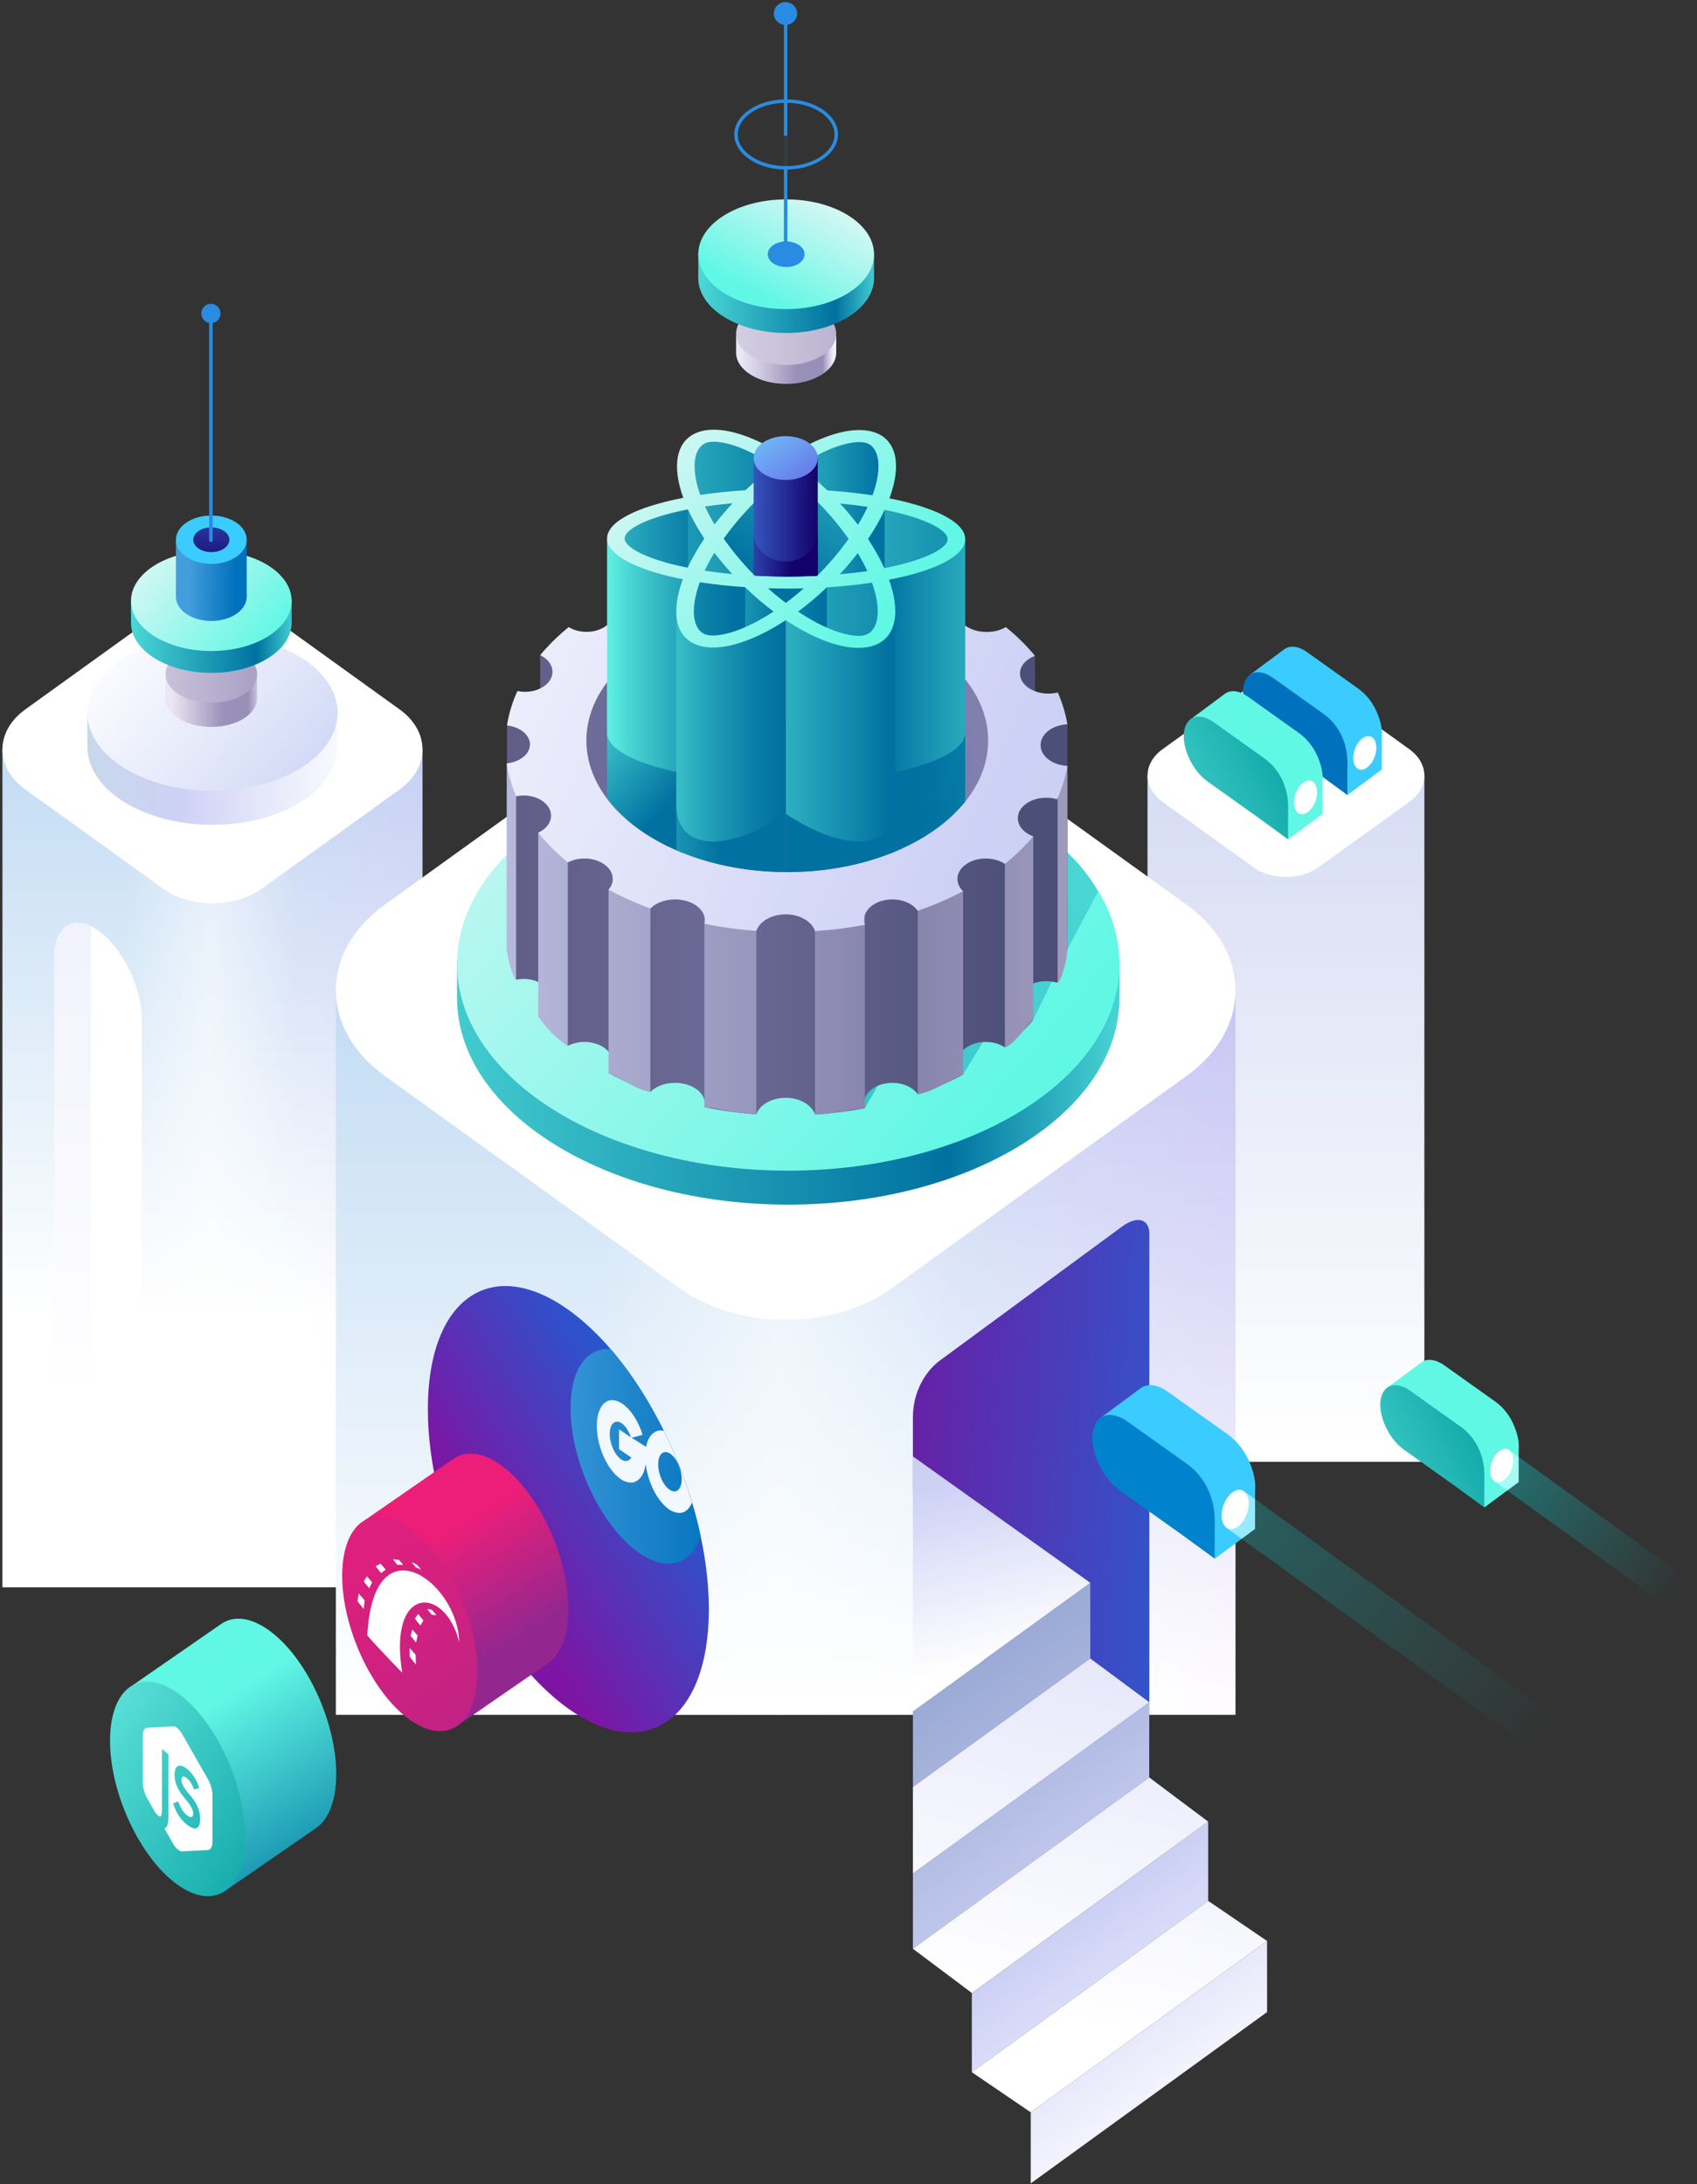 <svg width="578" height="744" viewBox="0 0 578 744" fill="none" xmlns="http://www.w3.org/2000/svg">
<rect x="0" y="0" width="578" height="744" fill="#333333" stroke="none"/>
<path d="M143.906 255.349H0.827L0.826 540.735H143.906L143.906 255.349Z" fill="url(#paint0_linear)"/>
<path d="M143.906 255.349H2.817V521.83H143.906V255.349Z" fill="url(#paint1_linear)"/>
<path d="M103.566 255.234H40.433V453.132H103.566V255.234Z" fill="url(#paint2_linear)"/>
<path d="M55.542 302.719L8.647 268.952C-1.781 261.443 -1.781 249.156 8.647 241.647L55.542 207.88C64.796 201.217 79.938 201.217 89.191 207.88L136.086 241.647C146.514 249.156 146.514 261.443 136.086 268.952L89.191 302.719C79.938 309.382 64.796 309.382 55.542 302.719Z" fill="white"/>
<path d="M113.61 242.298C108.848 230.851 92.189 227.767 72.367 227.767C52.545 227.767 35.885 230.851 31.124 242.298H29.757V254.373C29.757 269.068 48.834 280.98 72.367 280.98C95.899 280.98 114.976 269.068 114.976 254.373V242.298H113.61Z" fill="url(#paint3_linear)"/>
<path d="M72.367 269.389C95.899 269.389 114.976 257.477 114.976 242.782C114.976 228.088 95.899 216.176 72.367 216.176C48.834 216.176 29.757 228.088 29.757 242.782C29.757 257.477 48.834 269.389 72.367 269.389Z" fill="url(#paint4_linear)"/>
<path d="M87.063 230.378C85.321 226.19 79.227 224.952 71.975 224.952C64.724 224.952 58.63 226.19 56.888 230.378H56.388V231.272V237.007V237.902C56.388 243.277 63.367 247.635 71.975 247.635C80.584 247.635 87.563 243.277 87.563 237.902V237.007V231.272V230.378H87.063Z" fill="url(#paint5_linear)"/>
<path d="M71.975 239.408C80.584 239.408 87.563 235.05 87.563 229.675C87.563 224.299 80.584 219.941 71.975 219.941C63.367 219.941 56.388 224.299 56.388 229.675C56.388 235.05 63.367 239.408 71.975 239.408Z" fill="url(#paint6_linear)"/>
<path d="M98.456 204.389C95.399 197.039 84.702 195.059 71.975 195.059C59.249 195.059 48.552 197.039 45.495 204.389H44.618V212.142C44.618 221.576 56.866 229.224 71.975 229.224C87.085 229.224 99.333 221.576 99.333 212.142V204.389H98.456Z" fill="url(#paint7_linear)"/>
<path d="M71.975 221.783C87.085 221.783 99.333 214.135 99.333 204.7C99.333 195.265 87.085 187.617 71.975 187.617C56.866 187.617 44.618 195.265 44.618 204.7C44.618 214.135 56.866 221.783 71.975 221.783Z" fill="url(#paint8_linear)"/>
<path d="M84.026 183.866H59.928V203.185C59.928 203.185 59.929 203.185 59.929 203.185C59.896 204.615 60.405 206.069 61.52 207.4C64.827 211.349 72.189 212.717 77.963 210.455C81.773 208.963 83.939 206.263 84.022 203.465C84.024 203.464 84.025 203.462 84.026 203.461V183.866Z" fill="url(#paint9_linear)"/>
<path d="M71.975 192.105C78.63 192.105 84.024 188.416 84.024 183.866C84.024 179.316 78.63 175.627 71.975 175.627C65.321 175.627 59.927 179.316 59.927 183.866C59.927 188.416 65.321 192.105 71.975 192.105Z" fill="#3BCCFF"/>
<path d="M77.314 181.788C79.002 183.807 77.981 186.378 75.032 187.53C72.084 188.683 68.325 187.98 66.637 185.961C64.948 183.942 65.97 181.371 68.918 180.218C71.867 179.066 75.626 179.769 77.314 181.788Z" fill="url(#paint10_linear)"/>
<path d="M18.514 490.315V326.164C18.514 315.289 25.183 311.175 33.409 316.974C41.636 322.774 48.304 336.291 48.304 347.166V490.315H18.514Z" fill="white"/>
<path d="M30.992 490.315H18.514V326.164C18.514 316.319 23.98 312.015 31.118 315.59C31.035 316.372 30.992 317.197 30.992 318.066V490.315Z" fill="url(#paint11_linear)"/>
<path d="M485.139 264.197H390.847V497.979H485.139V264.197Z" fill="url(#paint12_linear)"/>
<path d="M426.905 295.445L396.001 273.192C389.128 268.244 389.128 260.146 396.001 255.198L426.905 232.945C433.004 228.554 442.982 228.554 449.081 232.945L479.985 255.198C486.858 260.146 486.858 268.244 479.985 273.192L449.081 295.445C442.982 299.837 433.004 299.837 426.905 295.445Z" fill="white"/>
<path d="M425.383 230.116L437.276 221.292C437.331 221.248 437.388 221.206 437.445 221.166C437.461 221.154 437.478 221.143 437.494 221.131C437.535 221.102 437.577 221.074 437.619 221.047C437.638 221.035 437.657 221.022 437.677 221.01C437.719 220.984 437.762 220.958 437.805 220.933C437.823 220.923 437.84 220.912 437.857 220.903C437.978 220.835 438.102 220.773 438.229 220.716C438.248 220.708 438.266 220.701 438.285 220.693C438.331 220.673 438.377 220.654 438.424 220.636C438.445 220.628 438.467 220.619 438.489 220.611C438.536 220.594 438.583 220.577 438.631 220.562C438.65 220.555 438.669 220.548 438.689 220.542C438.823 220.5 438.959 220.463 439.098 220.433C439.119 220.428 439.139 220.424 439.16 220.42C439.21 220.41 439.26 220.4 439.311 220.391C439.335 220.387 439.358 220.383 439.382 220.38C439.433 220.371 439.485 220.364 439.537 220.358C439.558 220.355 439.578 220.352 439.599 220.35C439.745 220.333 439.892 220.323 440.042 220.318C440.064 220.318 440.086 220.318 440.108 220.317C440.162 220.316 440.216 220.316 440.271 220.317C440.296 220.317 440.321 220.318 440.347 220.318C440.401 220.32 440.456 220.322 440.512 220.325C440.534 220.326 440.557 220.327 440.58 220.328C440.734 220.338 440.891 220.355 441.05 220.377C441.073 220.38 441.097 220.384 441.121 220.388C441.177 220.396 441.235 220.406 441.292 220.416C441.319 220.421 441.346 220.426 441.373 220.431C441.43 220.442 441.488 220.454 441.546 220.466C441.57 220.472 441.594 220.477 441.618 220.482C441.781 220.519 441.946 220.562 442.112 220.612C442.137 220.619 442.162 220.627 442.186 220.635C442.246 220.653 442.305 220.672 442.365 220.692C442.393 220.702 442.422 220.712 442.45 220.721C442.51 220.742 442.57 220.764 442.63 220.786C442.655 220.795 442.681 220.805 442.706 220.814C442.876 220.879 443.046 220.95 443.218 221.027C443.244 221.039 443.27 221.051 443.297 221.063C443.358 221.091 443.419 221.12 443.48 221.15C443.51 221.164 443.539 221.179 443.569 221.193C443.63 221.224 443.692 221.255 443.753 221.287C443.78 221.301 443.806 221.315 443.833 221.329C444.007 221.421 444.182 221.52 444.358 221.626C444.386 221.642 444.413 221.659 444.44 221.676C444.502 221.713 444.564 221.752 444.626 221.791C444.657 221.811 444.687 221.83 444.718 221.85C444.78 221.89 444.843 221.932 444.905 221.973C444.933 221.992 444.96 222.01 444.988 222.029C445.077 222.089 445.166 222.151 445.255 222.215L462.602 234.576C465.613 236.733 467.936 239.829 469.292 243.454C470.357 246.072 470.879 248.793 470.635 251.165C470.635 251.165 470.635 251.165 470.635 251.165C470.604 254.648 470.619 262.154 470.619 262.154L458.903 270.829L456.964 263.956L425.383 230.116Z" fill="#3BCCFF"/>
<path d="M431.458 251.075L448.804 263.437C452.673 266.207 458.903 270.829 458.903 270.829C458.903 270.829 458.888 263.324 458.918 259.841C458.978 252.978 455.876 246.825 450.886 243.252L433.539 230.891C428.548 227.317 423.997 228.936 423.425 234.486C422.853 240.037 426.467 247.502 431.458 251.075Z" fill="#0071BC"/>
<path d="M468.25 257.68C469.333 254.589 468.686 251.55 466.805 250.891C464.924 250.232 462.522 252.203 461.439 255.293C460.357 258.383 461.004 261.422 462.884 262.081C464.765 262.74 467.168 260.77 468.25 257.68Z" fill="white"/>
<path d="M405.203 245.257L417.096 236.433C417.152 236.389 417.208 236.347 417.265 236.306C417.281 236.294 417.298 236.283 417.314 236.272C417.356 236.243 417.397 236.215 417.439 236.188C417.458 236.175 417.478 236.163 417.497 236.151C417.539 236.124 417.582 236.098 417.626 236.073C417.643 236.063 417.66 236.053 417.677 236.043C417.798 235.975 417.923 235.913 418.05 235.857C418.068 235.849 418.086 235.841 418.105 235.833C418.151 235.814 418.197 235.795 418.244 235.776C418.266 235.768 418.287 235.76 418.309 235.752C418.356 235.735 418.403 235.718 418.451 235.702C418.47 235.696 418.49 235.689 418.509 235.683C418.643 235.64 418.779 235.604 418.919 235.573C418.939 235.569 418.959 235.565 418.98 235.561C419.03 235.55 419.08 235.541 419.131 235.532C419.155 235.528 419.179 235.524 419.202 235.52C419.253 235.512 419.305 235.505 419.357 235.498C419.378 235.496 419.399 235.493 419.42 235.49C419.565 235.474 419.712 235.463 419.862 235.459C419.884 235.458 419.906 235.458 419.928 235.458C419.982 235.457 420.036 235.457 420.091 235.457C420.116 235.458 420.141 235.458 420.167 235.459C420.222 235.46 420.277 235.462 420.332 235.465C420.354 235.467 420.377 235.468 420.4 235.469C420.555 235.479 420.711 235.495 420.87 235.518C420.894 235.521 420.917 235.525 420.941 235.528C420.998 235.537 421.055 235.546 421.112 235.557C421.139 235.561 421.166 235.566 421.193 235.572C421.251 235.583 421.309 235.594 421.367 235.607C421.391 235.612 421.415 235.617 421.439 235.623C421.602 235.66 421.766 235.703 421.933 235.753C421.957 235.76 421.982 235.768 422.007 235.776C422.066 235.794 422.126 235.813 422.185 235.833C422.214 235.843 422.242 235.852 422.27 235.862C422.33 235.883 422.39 235.904 422.45 235.927C422.476 235.936 422.501 235.945 422.527 235.955C422.696 236.019 422.867 236.09 423.039 236.168C423.065 236.18 423.091 236.192 423.117 236.204C423.178 236.232 423.239 236.261 423.3 236.29C423.33 236.305 423.359 236.319 423.389 236.334C423.45 236.364 423.512 236.396 423.574 236.428C423.6 236.442 423.626 236.455 423.653 236.469C423.827 236.562 424.003 236.661 424.179 236.766C424.206 236.783 424.233 236.8 424.26 236.816C424.322 236.854 424.384 236.893 424.447 236.932C424.477 236.951 424.508 236.971 424.538 236.991C424.601 237.031 424.663 237.072 424.726 237.114C424.753 237.133 424.781 237.151 424.808 237.169C424.897 237.23 424.986 237.292 425.075 237.356L442.422 249.717C445.434 251.873 447.756 254.97 449.112 258.594C450.177 261.212 450.699 263.934 450.455 266.306C450.455 266.306 450.455 266.306 450.455 266.306C450.425 269.789 450.439 277.294 450.439 277.294L438.723 285.97L436.784 279.096L405.203 245.257Z" fill="#61F7E5"/>
<path d="M411.278 266.215L428.625 278.576C432.494 281.346 438.723 285.969 438.723 285.969C438.723 285.969 438.709 278.463 438.739 274.981C438.798 268.118 435.696 261.965 430.706 258.392L413.359 246.03C408.369 242.457 403.818 244.075 403.245 249.626C402.673 255.177 406.288 262.642 411.278 266.215Z" fill="url(#paint13_linear)"/>
<path d="M448.071 272.82C449.154 269.73 448.508 266.691 446.627 266.032C444.746 265.373 442.343 267.343 441.26 270.433C440.177 273.523 440.824 276.563 442.705 277.222C444.586 277.88 446.988 275.91 448.071 272.82Z" fill="white"/>
<path d="M420.812 337.36H114.391V584.172H420.812V337.36Z" fill="url(#paint14_linear)"/>
<path d="M420.812 337.36H118.654V584.172H420.812V337.36Z" fill="url(#paint15_linear)"/>
<path d="M334.418 337.218H199.212V584.172H334.418V337.218Z" fill="url(#paint16_linear)"/>
<path d="M231.569 438.913L131.139 366.597C108.805 350.516 108.805 324.201 131.139 308.12L231.569 235.804C251.387 221.534 283.815 221.534 303.633 235.804L404.064 308.12C426.397 324.201 426.397 350.516 404.064 366.597L303.633 438.913C283.815 453.183 251.387 453.183 231.569 438.913Z" fill="white"/>
<path d="M377.667 327.071C365.061 296.764 320.954 288.599 268.474 288.599C215.994 288.599 171.886 296.764 159.28 327.071H155.662V339.93C155.662 378.834 206.17 410.373 268.474 410.373C330.778 410.373 381.285 378.834 381.285 339.93V327.071H377.667Z" fill="url(#paint17_linear)"/>
<path d="M268.474 398.798C330.778 398.798 381.285 367.259 381.285 328.355C381.285 289.45 330.778 257.912 268.474 257.912C206.17 257.912 155.662 289.45 155.662 328.355C155.662 367.259 206.17 398.798 268.474 398.798Z" fill="url(#paint18_linear)"/>
<path d="M317.955 324.769C317.955 324.93 317.954 333.199 317.951 333.358C317.575 352.123 295.177 359.147 267.602 359.147C239.793 359.147 217.25 343.756 217.25 324.769C217.25 305.783 239.793 290.392 267.602 290.392C295.412 290.392 317.955 305.783 317.955 324.769Z" fill="url(#paint19_linear)"/>
<path d="M267.602 372.625C295.411 372.625 317.954 357.233 317.954 338.247C317.954 319.261 295.411 303.869 267.602 303.869C239.792 303.869 217.249 319.261 217.249 338.247C217.249 357.233 239.792 372.625 267.602 372.625Z" fill="#003294"/>
<path d="M373.953 303.784C364.023 285.215 341.428 273.392 312.57 266.059L211.939 321.369C210.022 322.112 208.146 322.891 206.312 323.706L294.581 377.544L304.912 359.277L328.023 366.084L338.576 348.737L351.929 347.415L363.553 323.396L373.953 303.784Z" fill="url(#paint20_linear)"/>
<path d="M326.257 204.293H322.818V230.534H326.257V204.293Z" fill="url(#paint21_linear)"/>
<path d="M218.453 204.697H209.275V238.012H218.453V204.697Z" fill="url(#paint22_linear)"/>
<path d="M172.744 323.396C173.336 326.943 174.357 330.405 175.791 333.752C176.607 333.58 177.465 333.483 178.356 333.483C183.509 333.483 187.686 336.557 187.686 340.35C187.686 342.796 185.943 344.938 183.326 346.154C186.206 349.748 189.589 353.137 193.414 356.279C195.003 355.448 196.95 354.951 199.062 354.951C204.389 354.951 208.707 358.071 208.707 361.919C208.707 363.253 208.179 364.495 207.278 365.555C211.713 367.97 216.483 370.124 221.53 371.987C223.355 370.116 226.434 368.886 229.926 368.886C235.528 368.886 240.069 372.049 240.069 375.952C240.069 376.374 240.006 376.786 239.904 377.188C245.597 378.348 251.517 379.165 257.607 379.606C258.725 376.373 262.761 373.974 267.585 373.974C272.446 373.974 276.511 376.41 277.591 379.683C283.423 379.305 289.103 378.583 294.582 377.544C294.394 377.002 294.283 376.437 294.283 375.853C294.283 372.005 298.602 368.886 303.928 368.886C307.722 368.886 310.995 370.472 312.57 372.773C318.054 370.87 323.226 368.627 328.023 366.085C326.818 364.922 326.096 363.483 326.096 361.919C326.096 358.071 330.414 354.951 335.741 354.951C338.257 354.951 340.54 355.653 342.257 356.793C345.885 353.874 349.122 350.736 351.93 347.415C348.813 346.261 346.677 343.922 346.677 341.218C346.677 337.37 350.995 334.251 356.322 334.251C357.64 334.251 358.894 334.443 360.038 334.788C361.712 331.12 362.9 327.312 363.553 323.396V246.746H352.51V223.414H342.799V246.746H270.386V247.131H202.11V223.177H183.985V247.131H172.675V323.396H172.744Z" fill="url(#paint23_linear)"/>
<path d="M172.606 323.396C172.674 325.855 174.722 333.383 175.79 333.752V260.062H172.606V323.396Z" fill="url(#paint24_linear)"/>
<path d="M183.325 346.155C185.296 349.599 190.019 354.295 193.39 356.28V283.661H183.325V346.155Z" fill="url(#paint25_linear)"/>
<path d="M207.278 365.556C212.32 367.682 216.693 371.25 221.53 371.988V303.062H207.278V365.556Z" fill="url(#paint26_linear)"/>
<path d="M239.904 377.189C245.714 377.71 251.619 379.413 257.606 379.608V314.695H239.904V377.189Z" fill="url(#paint27_linear)"/>
<path d="M277.59 379.685C283.331 379.512 289 378.018 294.581 377.546V303.062H277.59V379.685Z" fill="url(#paint28_linear)"/>
<path d="M312.57 372.773C317.82 372.007 324.218 367.455 328.023 366.085V303.592H312.57V372.773Z" fill="url(#paint29_linear)"/>
<path d="M342.257 356.793C345.537 355.937 349.931 348.767 351.929 347.415V284.922H342.257V356.793Z" fill="url(#paint30_linear)"/>
<path d="M360.232 261.058V334.789C361.347 334.404 363.552 326.986 363.552 323.397V261.058H360.232Z" fill="url(#paint31_linear)"/>
<path d="M240.498 194.457C240.498 198.378 236.145 201.557 230.775 201.557C227.107 201.557 223.916 200.073 222.26 197.883C216.987 199.79 212.015 202.017 207.4 204.521C208.47 205.63 209.105 206.98 209.105 208.44C209.105 212.203 204.927 215.253 199.774 215.253C197.459 215.253 195.345 214.634 193.714 213.614C190.055 216.59 186.794 219.789 183.984 223.177C186.507 224.396 188.174 226.485 188.174 228.86C188.174 232.623 183.996 235.674 178.843 235.674C177.937 235.674 177.063 235.574 176.235 235.398C174.517 239.174 173.31 243.096 172.674 247.131C177.112 247.636 180.505 250.333 180.505 253.593C180.505 256.87 177.078 259.577 172.606 260.062C173.17 263.904 174.244 267.647 175.79 271.258C176.606 271.087 177.465 270.989 178.356 270.989C183.509 270.989 187.686 274.064 187.686 277.856C187.686 280.302 185.942 282.444 183.325 283.661C186.205 287.255 189.588 290.643 193.413 293.786C195.002 292.954 196.95 292.458 199.062 292.458C204.389 292.458 208.707 295.577 208.707 299.425C208.707 300.759 208.178 302.002 207.278 303.061C211.713 305.476 216.483 307.63 221.53 309.494C223.355 307.622 226.433 306.392 229.926 306.392C235.527 306.392 240.068 309.556 240.068 313.458C240.068 313.881 240.005 314.292 239.904 314.694C245.597 315.855 251.516 316.672 257.606 317.113C258.724 313.879 262.761 311.48 267.584 311.48C272.446 311.48 276.51 313.917 277.59 317.19C283.422 316.812 289.102 316.089 294.581 315.051C294.393 314.508 294.283 313.944 294.283 313.359C294.283 309.511 298.601 306.392 303.928 306.392C307.722 306.392 310.995 307.978 312.57 310.279C318.054 308.377 323.226 306.134 328.023 303.591C326.818 302.429 326.095 300.989 326.095 299.425C326.095 295.577 330.414 292.458 335.74 292.458C338.256 292.458 340.539 293.159 342.257 294.299C345.884 291.381 349.122 288.242 351.929 284.922C348.813 283.767 346.676 281.428 346.676 278.724C346.676 274.877 350.995 271.757 356.322 271.757C357.639 271.757 358.894 271.949 360.038 272.295C361.712 268.626 362.899 264.818 363.552 260.902C358.46 260.677 354.423 257.599 354.423 253.824C354.423 250.049 358.46 246.971 363.552 246.746C362.932 243.026 361.83 239.404 360.286 235.906C359.294 236.146 358.233 236.283 357.125 236.283C351.756 236.283 347.403 233.219 347.403 229.439C347.403 226.835 349.469 224.571 352.509 223.414C349.658 219.942 346.33 216.667 342.59 213.624C340.834 214.659 338.561 215.287 336.072 215.287C330.519 215.287 326.018 212.176 326.018 208.338C326.018 206.743 326.804 205.277 328.112 204.104C323.758 201.791 319.097 199.723 314.17 197.935C312.703 200.497 309.239 202.298 305.198 202.298C299.828 202.298 295.475 199.119 295.475 195.198C295.475 194.385 295.671 193.608 296.016 192.88C287.195 191.108 277.84 190.151 268.147 190.151C258.444 190.151 249.079 191.11 240.251 192.885C240.407 193.392 240.498 193.916 240.498 194.457Z" fill="url(#paint32_linear)"/>
<path d="M268.145 297.09C305.929 297.09 336.56 277.017 336.56 252.255C336.56 227.494 305.929 207.421 268.145 207.421C230.36 207.421 199.73 227.494 199.73 252.255C199.73 277.017 230.36 297.09 268.145 297.09Z" fill="url(#paint33_linear)"/>
<path d="M236.323 170.68L212.76 177.956L209.506 182.485L214.158 189.218L235.58 196.828L242.435 182.73L236.323 170.68Z" fill="url(#paint34_linear)"/>
<path d="M299.204 170.68L292.133 184.566L300.335 196.828L323.348 188.416L324.572 178.788L299.204 170.68Z" fill="url(#paint35_linear)"/>
<path d="M301.309 173.694H294.092V193.554H301.309V173.694Z" fill="url(#paint36_linear)"/>
<path d="M244.026 173.533H234.32V193.555H244.026V173.533Z" fill="url(#paint37_linear)"/>
<path d="M265.325 198.343H252.595V220.065H265.325V198.343Z" fill="url(#paint38_linear)"/>
<path d="M282.708 198.484H270.222V221.696H282.708V198.484Z" fill="url(#paint39_linear)"/>
<path d="M244.026 181.75L259.205 164.979H275.937L292.133 184.565L267.621 209.168L244.026 181.75Z" fill="url(#paint40_linear)"/>
<path d="M264.591 156.29L247.453 148.578L235.579 150.469L233.743 159.536L242.434 182.731L235.579 196.829H253.819L244.026 181.751L264.591 156.29Z" fill="url(#paint41_linear)"/>
<path d="M328.754 231.446C326.532 228.673 323.883 226.069 320.859 223.677L302.809 231.932V290.914C313.794 286.675 322.811 280.483 328.754 273.066V231.446Z" fill="url(#paint42_linear)"/>
<path d="M267.621 245.544V297.085C267.795 297.086 267.969 297.089 268.145 297.089C281.678 297.089 294.293 294.513 304.912 290.07V245.544L292.384 257.086L267.621 245.544Z" fill="url(#paint43_linear)"/>
<path d="M206.774 232.426V272.086C212.562 279.763 221.601 286.2 232.718 290.618V231.932L215.154 223.898C211.894 226.511 209.077 229.37 206.774 232.426Z" fill="url(#paint44_linear)"/>
<path d="M230.359 245.544V289.633C241.051 294.284 253.851 297.017 267.621 297.085V245.544L242.877 257.086L230.359 245.544Z" fill="url(#paint45_linear)"/>
<path d="M269.487 157.392L286.011 148.578L299.204 150.047L301.926 164.981L292.133 184.567L298.95 196.407L280.382 196.829L291.644 183.463L269.487 157.392Z" fill="url(#paint46_linear)"/>
<path d="M304.007 196.406H281.606V226.553H304.007V196.406Z" fill="url(#paint47_linear)"/>
<path d="M253.819 196.829H235.58V221.698H253.819V196.829Z" fill="url(#paint48_linear)"/>
<path d="M206.774 249.642V183.69L232.718 195.557V261.595L230.615 260.627V263.017C216.142 259.951 206.802 255.111 206.774 249.642C206.774 249.642 206.774 249.642 206.774 249.642Z" fill="url(#paint49_linear)"/>
<path d="M328.754 249.642V183.69L302.809 195.557V261.595L304.912 260.627V263.017C319.385 259.951 328.725 255.111 328.754 249.642C328.754 249.642 328.754 249.642 328.754 249.642Z" fill="url(#paint50_linear)"/>
<path d="M304.912 209.169L292.384 220.711L267.621 209.169V277.224C276.588 283.187 285.458 286.663 292.384 286.663C294.474 286.663 296.387 286.346 298.072 285.687C302.435 283.978 304.663 280.203 304.91 275.122L304.912 275.121V209.169Z" fill="url(#paint51_linear)"/>
<path d="M230.359 209.169L242.877 220.711L267.621 209.169V277.224C258.661 283.187 249.798 286.663 242.877 286.663C240.789 286.663 238.877 286.346 237.194 285.687C232.835 283.978 230.609 280.203 230.361 275.122L230.359 275.121V209.169Z" fill="url(#paint52_linear)"/>
<path d="M328.753 183.69C328.783 177.96 318.586 172.871 302.952 169.763C306.945 158.97 305.686 150.38 298.445 147.498C296.739 146.819 294.796 146.494 292.667 146.494C285.755 146.495 276.892 149.923 267.907 155.814C258.94 149.851 250.069 146.375 243.143 146.375C241.053 146.375 239.14 146.691 237.455 147.351C230.184 150.199 228.836 158.783 232.718 169.595C217.053 172.627 206.804 177.667 206.774 183.396C206.745 189.126 216.941 194.216 232.575 197.323C228.582 208.116 229.841 216.706 237.083 219.588C238.788 220.267 240.731 220.592 242.861 220.592C249.772 220.592 258.636 217.163 267.621 211.273C276.588 217.235 285.458 220.711 292.385 220.711C294.474 220.711 296.388 220.395 298.072 219.735C305.344 216.888 306.691 208.304 302.809 197.491C318.474 194.459 328.724 189.419 328.753 183.69ZM292.668 150.588H292.668H292.668C293.771 150.588 294.675 150.734 295.433 151.036C298.761 152.361 300.007 157.141 298.685 163.512C298.336 165.193 297.825 166.943 297.163 168.743C292.392 168.002 287.231 167.433 281.788 167.066C278.635 164.013 275.365 161.227 272.069 158.757C272.773 158.295 273.478 157.848 274.182 157.418C284.28 151.254 290.473 150.588 292.668 150.588ZM292.164 188.416C293.402 190.491 294.484 192.54 295.4 194.543C292.402 194.987 289.261 195.355 286.011 195.643C287.093 194.483 288.156 193.293 289.194 192.073C290.233 190.853 291.222 189.633 292.164 188.416ZM284.021 190.014C282.216 192.134 280.306 194.193 278.322 196.167C275.023 196.325 271.645 196.407 268.216 196.407C268.042 196.407 267.871 196.406 267.698 196.406C264.09 196.397 260.538 196.298 257.075 196.115C255.112 194.133 253.224 192.064 251.44 189.935C249.645 187.792 247.994 185.637 246.493 183.492C248.016 181.354 249.69 179.207 251.507 177.073C253.311 174.952 255.221 172.893 257.205 170.92C260.504 170.761 263.883 170.68 267.313 170.68H267.334C267.5 170.68 267.664 170.68 267.83 170.68C271.438 170.689 274.989 170.788 278.452 170.971C280.415 172.954 282.304 175.022 284.087 177.151C285.882 179.294 287.534 181.449 289.035 183.594C287.512 185.732 285.838 187.879 284.021 190.014ZM267.651 205.393C265.597 203.842 263.567 202.17 261.585 200.401C263.589 200.461 265.62 200.495 267.676 200.499C267.857 200.5 268.035 200.5 268.216 200.5C270.088 200.5 271.94 200.475 273.769 200.429C271.769 202.19 269.721 203.851 267.651 205.393ZM246.246 191.969C247.272 193.195 248.323 194.39 249.393 195.557C246.146 195.253 243.01 194.869 240.015 194.41C240.952 192.411 242.054 190.367 243.314 188.299C244.243 189.52 245.22 190.745 246.246 191.969ZM243.364 178.67C242.125 176.595 241.044 174.546 240.127 172.543C243.126 172.099 246.266 171.732 249.516 171.443C248.434 172.604 247.371 173.794 246.333 175.013C245.295 176.233 244.305 177.453 243.364 178.67ZM267.877 161.693C269.93 163.245 271.961 164.916 273.942 166.686C271.939 166.625 269.907 166.592 267.851 166.587C267.67 166.586 267.492 166.586 267.312 166.586C265.439 166.586 263.588 166.611 261.759 166.657C263.758 164.897 265.806 163.235 267.877 161.693ZM289.282 175.117C288.256 173.892 287.205 172.696 286.134 171.53C289.381 171.834 292.517 172.218 295.513 172.677C294.576 174.675 293.473 176.719 292.213 178.788C291.284 177.566 290.308 176.342 289.282 175.117ZM237.049 163.363C235.793 156.986 237.088 152.212 240.43 150.904C241.177 150.611 242.065 150.469 243.14 150.468H243.142H243.143C245.331 150.468 251.503 151.139 261.555 157.35C262.275 157.795 262.995 158.258 263.715 158.737C260.393 161.191 257.094 163.961 253.909 166.999C248.463 167.34 243.296 167.884 238.518 168.601C237.874 166.798 237.381 165.046 237.049 163.363ZM226.85 191.643C218.145 189.198 212.747 186.044 212.76 183.411C212.766 182.286 213.754 181.069 215.697 179.793C218.162 178.175 221.992 176.618 226.774 175.292C229.122 174.64 231.647 174.053 234.32 173.533C235.768 176.728 237.627 180.069 239.883 183.476C237.592 186.872 235.698 190.203 234.218 193.392C231.612 192.871 229.147 192.288 226.85 191.643ZM242.861 216.498C241.757 216.498 240.852 216.352 240.094 216.05C236.766 214.726 235.52 209.945 236.842 203.574C237.191 201.893 237.703 200.144 238.365 198.343C243.136 199.084 248.296 199.653 253.739 200.02C256.892 203.073 260.162 205.859 263.459 208.329C262.754 208.791 262.049 209.238 261.345 209.668C251.248 215.833 245.055 216.498 242.861 216.498ZM298.478 203.723C299.735 210.1 298.439 214.874 295.098 216.183C294.35 216.475 293.463 216.618 292.385 216.618C290.197 216.618 284.025 215.947 273.973 209.736C273.253 209.291 272.533 208.828 271.813 208.349C275.135 205.895 278.434 203.125 281.618 200.087C287.064 199.746 292.231 199.203 297.01 198.485C297.653 200.288 298.147 202.04 298.478 203.723ZM319.83 187.293C317.365 188.911 313.535 190.468 308.754 191.795C306.406 192.446 303.881 193.034 301.207 193.554C299.76 190.358 297.901 187.017 295.644 183.61C297.935 180.215 299.829 176.883 301.309 173.694C303.915 174.215 306.381 174.799 308.678 175.444C317.382 177.888 322.781 181.042 322.767 183.676C322.762 184.8 321.773 186.018 319.83 187.293Z" fill="url(#paint53_linear)"/>
<path d="M257.075 196.115C260.538 196.298 264.09 196.397 267.698 196.406C267.871 196.406 268.042 196.406 268.216 196.406C271.645 196.406 275.023 196.325 278.322 196.166C278.389 196.1 278.454 196.032 278.52 195.966V156.044H256.686V195.716C256.816 195.848 256.944 195.983 257.075 196.115Z" fill="url(#paint54_linear)"/>
<path d="M267.601 163.51C273.63 163.51 278.518 160.167 278.518 156.044C278.518 151.921 273.63 148.579 267.601 148.579C261.572 148.579 256.684 151.921 256.684 156.044C256.684 160.167 261.572 163.51 267.601 163.51Z" fill="url(#paint55_linear)"/>
<path d="M278.517 181.305C278.513 184.771 276.544 188.139 273.026 189.985C267.794 192.731 261.124 191.07 258.128 186.276C257.146 184.705 256.684 182.993 256.686 181.305V195.481C256.816 195.659 256.944 195.839 257.075 196.016C260.538 196.261 264.09 196.394 267.697 196.406C267.871 196.406 268.042 196.407 268.216 196.407C271.645 196.407 275.023 196.297 278.322 196.085C278.389 195.996 278.454 195.905 278.52 195.816V181.305H278.517Z" fill="url(#paint56_linear)"/>
<path d="M284.269 114.445C282.363 109.864 275.696 108.51 267.764 108.51C259.831 108.51 253.164 109.864 251.258 114.445H250.711V115.424V119.158V120.136C250.711 126.017 258.346 130.784 267.764 130.784C277.181 130.784 284.816 126.017 284.816 120.136V119.158V115.424V114.445H284.269Z" fill="url(#paint57_linear)"/>
<path d="M267.764 124.323C277.181 124.323 284.816 119.556 284.816 113.675C284.816 107.795 277.181 103.027 267.764 103.027C258.346 103.027 250.711 107.795 250.711 113.675C250.711 119.556 258.346 124.323 267.764 124.323Z" fill="url(#paint58_linear)"/>
<path d="M296.732 86.268C293.388 78.228 281.687 76.061 267.764 76.061C253.841 76.061 242.139 78.228 238.795 86.268H237.835V94.75C237.835 105.071 251.234 113.438 267.764 113.438C284.293 113.438 297.692 105.071 297.692 94.75V86.268H296.732Z" fill="url(#paint59_linear)"/>
<path d="M267.764 105.297C284.293 105.297 297.692 96.93 297.692 86.608C297.692 76.287 284.293 67.92 267.764 67.92C251.235 67.92 237.835 76.287 237.835 86.608C237.835 96.93 251.235 105.297 267.764 105.297Z" fill="url(#paint60_linear)"/>
<path d="M382.164 613.514L330.012 644.922C324.877 648.699 322.746 648.901 322.746 643.767L339.379 535.652L310.936 507.935V482.886C310.936 474.193 315.098 467.173 320.233 463.396L382.164 417.845C387.299 414.068 391.461 415.168 391.461 420.303V591.189C391.461 602.563 387.299 609.736 382.164 613.514Z" fill="url(#paint61_linear)"/>
<path d="M391.428 579.879L310.936 638.244V663.863L391.428 605.498V579.879Z" fill="url(#paint62_linear)"/>
<path d="M411.499 620.558L331.007 678.923V705.915L411.499 647.55V620.558Z" fill="url(#paint63_linear)"/>
<path d="M351.071 719.582V743.802L431.563 685.437V661.217L351.071 719.582Z" fill="url(#paint64_linear)"/>
<path d="M371.354 539.194L310.936 582.946V608.736L371.354 564.984V539.194Z" fill="url(#paint65_linear)"/>
<path d="M310.936 496.132L310.936 582.948L371.354 539.195L310.936 496.132Z" fill="url(#paint66_linear)"/>
<path d="M411.499 620.558L391.428 605.497L310.936 663.862L331.007 678.923L411.499 620.558Z" fill="url(#paint67_linear)"/>
<path d="M411.499 647.55L331.007 705.915L351.071 719.581L431.563 661.216L411.499 647.55Z" fill="url(#paint68_linear)"/>
<path d="M371.354 564.984L310.936 608.737V638.243L391.428 579.878L371.354 564.984Z" fill="url(#paint69_linear)"/>
<path d="M472.134 472.997L483.994 464.213C484.049 464.169 484.105 464.127 484.162 464.086C484.178 464.075 484.195 464.064 484.211 464.052C484.252 464.024 484.293 463.996 484.335 463.968C484.355 463.956 484.374 463.944 484.393 463.932C484.435 463.905 484.478 463.88 484.521 463.855C484.539 463.845 484.556 463.835 484.573 463.825C484.694 463.757 484.817 463.695 484.944 463.639C484.962 463.631 484.981 463.624 484.999 463.616C485.045 463.596 485.091 463.577 485.138 463.559C485.16 463.551 485.181 463.543 485.203 463.535C485.25 463.518 485.297 463.501 485.345 463.485C485.364 463.479 485.383 463.472 485.402 463.466C485.536 463.424 485.672 463.387 485.811 463.357C485.831 463.353 485.851 463.349 485.872 463.344C485.922 463.334 485.972 463.325 486.023 463.316C486.046 463.312 486.07 463.308 486.094 463.304C486.145 463.296 486.196 463.289 486.248 463.282C486.269 463.28 486.29 463.277 486.311 463.274C486.455 463.258 486.602 463.248 486.752 463.243C486.774 463.243 486.796 463.243 486.818 463.242C486.871 463.241 486.925 463.241 486.98 463.242C487.005 463.242 487.03 463.242 487.056 463.243C487.11 463.244 487.165 463.247 487.22 463.25C487.243 463.251 487.265 463.252 487.288 463.253C487.442 463.263 487.599 463.279 487.757 463.302C487.78 463.305 487.804 463.309 487.827 463.312C487.884 463.321 487.941 463.33 487.998 463.34C488.025 463.345 488.052 463.35 488.079 463.355C488.136 463.366 488.194 463.378 488.252 463.391C488.276 463.396 488.3 463.401 488.324 463.406C488.486 463.443 488.65 463.486 488.816 463.536C488.841 463.543 488.866 463.551 488.89 463.558C488.949 463.577 489.009 463.596 489.068 463.616C489.097 463.625 489.125 463.635 489.153 463.644C489.213 463.665 489.273 463.686 489.333 463.709C489.358 463.718 489.383 463.727 489.409 463.737C489.578 463.801 489.748 463.872 489.919 463.949C489.945 463.96 489.971 463.973 489.997 463.985C490.058 464.013 490.119 464.041 490.18 464.071C490.21 464.085 490.239 464.099 490.268 464.114C490.33 464.144 490.391 464.176 490.453 464.208C490.479 464.221 490.505 464.235 490.532 464.249C490.706 464.341 490.88 464.439 491.056 464.545C491.083 464.561 491.11 464.578 491.138 464.594C491.199 464.632 491.261 464.67 491.323 464.71C491.354 464.729 491.384 464.748 491.415 464.768C491.477 464.808 491.539 464.849 491.601 464.891C491.629 464.909 491.656 464.927 491.684 464.946C491.772 465.006 491.861 465.068 491.95 465.131L509.249 477.436C512.252 479.583 514.568 482.665 515.92 486.273C516.982 488.879 517.503 491.588 517.259 493.949C517.259 493.95 517.259 493.95 517.259 493.95C517.229 497.417 517.244 504.888 517.244 504.888L505.56 513.524L503.627 506.682L472.134 472.997Z" fill="#61F7E5"/>
<path d="M478.191 493.86L495.49 506.165C499.348 508.922 505.56 513.524 505.56 513.524C505.56 513.524 505.545 506.052 505.575 502.585C505.635 495.754 502.542 489.629 497.565 486.072L480.267 473.767C475.29 470.21 470.752 471.821 470.181 477.346C469.61 482.872 473.215 490.303 478.191 493.86Z" fill="url(#paint70_linear)"/>
<path d="M571.077 549.473L510.376 505.604C508.696 504.39 508.319 502.044 509.533 500.363L514.113 494.026L577.855 540.093L571.077 549.473Z" fill="url(#paint71_linear)"/>
<path d="M514.885 500.436C515.967 497.36 515.325 494.333 513.45 493.673C511.576 493.014 509.179 494.973 508.097 498.048C507.016 501.123 507.658 504.151 509.533 504.81C511.407 505.469 513.803 503.511 514.885 500.436Z" fill="white"/>
<path opacity="0.5" d="M514.113 494.026L517.246 496.291C517.234 499.995 517.244 504.888 517.244 504.888L513.359 507.76L509.326 504.845C508.226 504.05 507.979 502.514 508.773 501.414L514.113 494.026Z" fill="white"/>
<path d="M374.424 483.34L388.37 473.011C388.435 472.96 388.501 472.911 388.567 472.863C388.587 472.849 388.606 472.836 388.625 472.823C388.674 472.789 388.722 472.756 388.772 472.724C388.794 472.71 388.817 472.695 388.839 472.681C388.889 472.65 388.939 472.62 388.99 472.591C389.01 472.579 389.03 472.567 389.051 472.555C389.193 472.476 389.338 472.403 389.487 472.337C389.509 472.328 389.531 472.319 389.552 472.31C389.606 472.287 389.661 472.264 389.715 472.243C389.741 472.233 389.766 472.224 389.791 472.214C389.847 472.194 389.902 472.175 389.958 472.156C389.981 472.149 390.003 472.141 390.026 472.134C390.183 472.084 390.343 472.041 390.506 472.005C390.53 472 390.554 471.995 390.578 471.991C390.637 471.978 390.696 471.967 390.756 471.957C390.783 471.952 390.811 471.947 390.839 471.943C390.899 471.934 390.959 471.925 391.02 471.917C391.045 471.914 391.069 471.911 391.094 471.908C391.264 471.889 391.437 471.877 391.613 471.872C391.639 471.871 391.664 471.871 391.69 471.87C391.754 471.869 391.817 471.869 391.881 471.87C391.911 471.87 391.94 471.87 391.97 471.871C392.034 471.873 392.099 471.876 392.163 471.879C392.19 471.88 392.216 471.881 392.243 471.883C392.425 471.895 392.608 471.914 392.795 471.94C392.822 471.944 392.85 471.949 392.878 471.953C392.944 471.963 393.011 471.974 393.078 471.986C393.11 471.991 393.142 471.997 393.173 472.003C393.241 472.016 393.309 472.03 393.377 472.045C393.405 472.051 393.433 472.057 393.461 472.063C393.652 472.106 393.845 472.157 394.04 472.215C394.069 472.224 394.098 472.233 394.127 472.242C394.197 472.264 394.267 472.286 394.337 472.309C394.37 472.32 394.403 472.332 394.437 472.343C394.507 472.367 394.577 472.393 394.647 472.419C394.677 472.43 394.707 472.44 394.737 472.452C394.935 472.527 395.136 472.61 395.337 472.701C395.368 472.715 395.398 472.729 395.429 472.743C395.501 472.776 395.572 472.81 395.644 472.845C395.679 472.861 395.713 472.878 395.748 472.895C395.82 472.931 395.892 472.968 395.965 473.006C395.996 473.022 396.026 473.037 396.057 473.054C396.262 473.162 396.467 473.278 396.674 473.402C396.706 473.421 396.738 473.441 396.77 473.46C396.842 473.504 396.915 473.549 396.988 473.596C397.024 473.618 397.06 473.641 397.096 473.664C397.169 473.711 397.242 473.76 397.315 473.809C397.347 473.83 397.38 473.852 397.412 473.873C397.516 473.944 397.621 474.017 397.725 474.091L418.065 488.56C421.596 491.084 424.319 494.709 425.91 498.951C427.159 502.015 427.771 505.2 427.484 507.977C427.484 507.977 427.484 507.977 427.484 507.977C427.449 512.053 427.466 520.839 427.466 520.839L413.728 530.993L411.455 522.948L374.424 483.34Z" fill="#3BCCFF"/>
<path d="M381.547 507.87L401.888 522.339C406.424 525.581 413.728 530.992 413.728 530.992C413.728 530.992 413.711 522.207 413.746 518.13C413.816 510.098 410.179 502.896 404.328 498.713L383.988 484.245C378.136 480.062 372.8 481.956 372.129 488.453C371.458 494.951 375.696 503.688 381.547 507.87Z" fill="#0083CC"/>
<path d="M522.002 595.837L418.857 521.293C417.177 520.079 416.799 517.733 418.013 516.053L423.785 508.066L529.972 584.808L522.002 595.837Z" fill="url(#paint72_linear)"/>
<path d="M424.693 515.605C425.965 511.989 425.209 508.429 423.005 507.654C420.801 506.878 417.983 509.181 416.711 512.797C415.439 516.413 416.195 519.973 418.399 520.749C420.603 521.524 423.421 519.221 424.693 515.605Z" fill="white"/>
<path opacity="0.5" d="M423.785 508.066L427.469 510.729C427.455 515.085 427.466 520.838 427.466 520.838L422.898 524.215L418.156 520.787C416.863 519.853 416.572 518.046 417.507 516.753L423.785 508.066Z" fill="white"/>
<path d="M267.763 57.771C258.027 57.771 250.105 52.404 250.105 45.806C250.105 39.208 258.027 33.841 267.763 33.841C277.5 33.841 285.422 39.208 285.422 45.806C285.422 52.404 277.5 57.771 267.763 57.771ZM267.763 35.027C258.681 35.027 251.291 39.862 251.291 45.806C251.291 51.75 258.681 56.585 267.763 56.585C276.846 56.585 284.236 51.75 284.236 45.806C284.236 39.862 276.846 35.027 267.763 35.027Z" fill="#298CE2"/>
<path d="M267.764 90.973C271.228 90.973 274.037 89.019 274.037 86.609C274.037 84.198 271.228 82.244 267.764 82.244C264.299 82.244 261.491 84.198 261.491 86.609C261.491 89.019 264.299 90.973 267.764 90.973Z" fill="#298CE2"/>
<path d="M267.536 8.49C269.731 8.49 271.511 6.75 271.511 4.604C271.511 2.458 269.731 0.719 267.536 0.719C265.341 0.719 263.562 2.458 263.562 4.604C263.562 6.75 265.341 8.49 267.536 8.49Z" fill="#298CE2"/>
<path d="M71.839 110.093C73.639 110.093 75.099 108.617 75.099 106.796C75.099 104.975 73.639 103.499 71.839 103.499C70.039 103.499 68.579 104.975 68.579 106.796C68.579 108.617 70.039 110.093 71.839 110.093Z" fill="#298CE2"/>
<path d="M267.589 88.338C267.262 88.338 266.996 88.073 266.996 87.745V57.599C266.996 57.271 267.262 57.006 267.589 57.006C267.917 57.006 268.182 57.271 268.182 57.599V87.745C268.182 88.073 267.917 88.338 267.589 88.338Z" fill="#298CE2"/>
<g opacity="0.3">
<path opacity="0.3" d="M267.589 57.771C267.261 57.771 266.996 57.505 266.996 57.178V45.806C266.996 45.478 267.261 45.213 267.589 45.213C267.916 45.213 268.182 45.478 268.182 45.806V57.178C268.182 57.505 267.916 57.771 267.589 57.771Z" fill="#29ABE2"/>
</g>
<path d="M267.589 46.4C267.262 46.4 266.996 46.134 266.996 45.806V5.91C266.996 5.583 267.262 5.317 267.589 5.317C267.917 5.317 268.182 5.583 268.182 5.91V45.806C268.182 46.134 267.917 46.4 267.589 46.4Z" fill="#298CE2"/>
<path d="M71.839 184.634C71.512 184.634 71.246 184.369 71.246 184.041V106.796C71.246 106.469 71.512 106.203 71.839 106.203C72.167 106.203 72.432 106.469 72.432 106.796V184.041C72.432 184.369 72.167 184.634 71.839 184.634Z" fill="#298CE2"/>
<path d="M241.44 548.208C241.44 585.73 220.014 600.89 193.583 582.069C167.153 563.248 145.727 517.573 145.727 480.051C145.727 442.529 167.153 427.369 193.583 446.19C220.014 465.011 241.44 510.686 241.44 548.208Z" fill="url(#paint73_linear)"/>
<path d="M114.52 604.369C114.52 586.324 104.216 564.359 91.505 555.308C85.145 550.779 79.388 550.341 75.222 553.296L45.14 574.124L76.397 644.338L107.582 622.808C107.605 622.793 107.627 622.777 107.65 622.761L107.654 622.758C111.892 619.85 114.52 613.481 114.52 604.369Z" fill="url(#paint74_linear)"/>
<path d="M83.51 625.784C83.51 643.829 73.206 651.119 60.495 642.068C47.784 633.017 37.48 611.051 37.48 593.007C37.48 574.962 47.784 567.672 60.495 576.723C73.206 585.774 83.51 607.74 83.51 625.784Z" fill="url(#paint75_linear)"/>
<path d="M193.588 548.14C193.588 530.096 183.284 508.13 170.573 499.079C164.213 494.55 158.455 494.113 154.29 497.067L124.208 517.895L155.465 588.109L186.65 566.579C186.673 566.564 186.695 566.548 186.718 566.533L186.722 566.53C190.96 563.622 193.588 557.252 193.588 548.14Z" fill="url(#paint76_linear)"/>
<path d="M162.577 569.556C162.577 587.6 152.273 594.891 139.563 585.839C126.852 576.788 116.548 554.823 116.548 536.778C116.548 518.734 126.852 511.443 139.563 520.494C152.273 529.546 162.577 551.511 162.577 569.556Z" fill="url(#paint77_linear)"/>
<path d="M238.694 523.528C233.696 499.975 222.292 476.168 207.985 459.578C199.94 458.941 194.333 466.399 194.333 479.71C194.333 497.755 204.636 519.72 217.347 528.771C227.012 535.654 235.284 533.086 238.694 523.528Z" fill="url(#paint78_linear)"/>
<path d="M235.702 511.859C233.189 503.471 229.93 495.211 226.085 487.418C224.652 487.073 223.348 487.424 222.183 488.479C221.187 489.381 220.502 490.799 220.105 492.658C220.076 492.795 220.053 492.879 219.923 492.797C218.379 491.82 216.836 490.856 215.293 489.888C215.263 489.869 215.232 489.846 215.185 489.813C215.215 489.743 215.26 489.752 215.297 489.742C216.445 489.434 217.592 489.123 218.742 488.822C218.851 488.794 218.862 488.735 218.793 488.529C217.396 484.363 215.465 481.162 212.99 478.99C209.324 475.773 205.733 476.444 204.104 480.622C203.579 481.97 203.31 483.581 203.279 485.434C203.174 491.749 206.065 498.967 209.936 502.651C210.314 503.011 210.696 503.33 211.08 503.618C211.11 503.64 211.145 503.645 211.16 503.718C211.203 503.744 211.245 503.771 211.287 503.797C211.541 503.914 211.794 504.073 212.048 504.275C212.09 504.301 212.133 504.327 212.175 504.354C212.396 504.383 212.627 504.545 212.853 504.636C214.653 505.358 216.221 505.168 217.539 504.014C218.741 502.961 219.528 501.265 219.893 498.93C219.901 498.88 219.914 498.833 219.931 498.75C220.062 499.767 220.227 500.748 220.474 501.735C221.623 506.333 223.523 509.975 226.134 512.699C226.6 513.185 227.076 513.585 227.555 513.945C227.588 513.97 227.632 513.966 227.65 514.055C227.693 514.082 227.735 514.108 227.777 514.135C228.031 514.252 228.285 514.411 228.538 514.612C228.581 514.639 228.623 514.665 228.665 514.692C228.886 514.723 229.118 514.888 229.344 514.973C232.155 516.04 234.27 515.08 235.646 511.994C235.666 511.951 235.683 511.903 235.702 511.859ZM210.782 496.5C209.028 494.783 207.736 491.558 207.673 488.736C207.609 485.868 208.765 484.059 210.528 484.354C212.284 484.647 213.701 486.528 214.913 489.623C214.853 489.638 214.789 489.571 214.728 489.533C213.047 488.481 212.714 488.105 211.033 487.042C210.882 486.947 210.839 486.976 210.839 487.222C210.846 489.299 210.845 491.371 210.84 493.439C210.839 493.661 210.877 493.74 211.017 493.827C212.74 494.899 213.115 495.307 214.838 496.389C214.893 496.424 214.952 496.434 215.005 496.519C214.296 497.894 212.626 498.305 210.782 496.5ZM231.094 507.431C229.166 509.47 225.644 506.321 224.503 501.537C223.487 497.282 224.881 493.982 227.36 494.767C227.662 494.862 227.966 495.017 228.161 495.134C229.289 495.904 230.183 497.012 230.928 498.577C232.541 501.964 232.61 505.827 231.094 507.431Z" fill="#F1F8FF"/>
<path d="M137.003 569.818C137.003 569.818 130.044 562.78 125.105 557.141C127.149 517.652 156.028 539.009 156.408 559.426C151.649 540.025 132.063 539.883 137.003 569.818Z" fill="white"/>
<path d="M121.771 545.492L123.886 548.138L124.208 545.177L122.178 542.856L121.771 545.492Z" fill="white"/>
<path d="M139.538 561.4V564.384L141.653 567.03L141.568 563.721L139.538 561.4Z" fill="white"/>
<path d="M123.887 538.728L125.75 541.059L126.748 539.026L124.96 536.982L123.887 538.728Z" fill="white"/>
<path d="M139.857 557.243L141.72 559.573L142.242 557.166L140.453 555.122L139.857 557.243Z" fill="white"/>
<path d="M127.948 533.564L129.811 535.895L131.365 534.681L129.577 532.637L127.948 533.564Z" fill="white"/>
<path d="M141.31 551.419L143.173 553.75L144.219 552.028L142.383 549.823L141.31 551.419Z" fill="white"/>
<path d="M133.809 531.151L135.328 533.051H137.323L135.865 531.385L133.809 531.151Z" fill="white"/>
<path d="M147.059 548.372L145.511 548.139L147.03 550.038L148.684 550.229L147.059 548.372Z" fill="white"/>
<path d="M143.451 534.688L141.96 532.984L140.161 532.102L141.646 533.958L143.451 534.688Z" fill="white"/>
<path d="M72.367 611.602C72.367 609.866 71.772 607.757 70.807 606.069L62.054 590.76C61.089 589.072 59.9 588.062 58.936 588.111L50.182 588.553C49.217 588.601 48.623 589.701 48.623 591.437V607.188C48.623 608.924 49.217 611.034 50.182 612.721L52.651 617.039C53.572 618.481 54.506 619.148 54.797 618.654C55.033 618.255 55.153 617.485 55.153 616.339V595.786L57.359 597.66V618.366C57.359 618.824 57.339 619.411 57.298 620.128C57.257 620.844 57.126 621.459 56.906 621.973C56.705 622.439 56.396 622.734 55.979 622.86L58.936 628.031C59.9 629.718 61.089 630.728 62.054 630.679L70.807 630.238C71.772 630.189 72.367 629.089 72.367 627.353V611.602ZM67.745 621.971C67.466 622.461 67.107 622.748 66.666 622.832C66.225 622.915 65.722 622.82 65.158 622.545C64.594 622.269 64.026 621.889 63.455 621.403C62.49 620.584 61.644 619.637 60.917 618.561C60.19 617.485 59.54 616.093 58.968 614.384L60.635 613.661C60.995 614.526 61.395 615.363 61.837 616.171C62.278 616.979 62.817 617.653 63.455 618.194C63.732 618.43 64.014 618.625 64.3 618.779C64.586 618.932 64.84 619.008 65.06 619.004C65.281 619 65.46 618.911 65.6 618.736C65.738 618.562 65.808 618.283 65.808 617.901C65.808 617.392 65.706 616.885 65.501 616.38C65.297 615.876 65.052 615.406 64.766 614.972C64.48 614.538 64.178 614.129 63.859 613.743C63.54 613.358 63.258 613.023 63.013 612.739C62.539 612.158 62.09 611.572 61.665 610.982C61.24 610.392 60.864 609.767 60.537 609.108C60.21 608.448 59.949 607.743 59.753 606.99C59.557 606.238 59.459 605.429 59.459 604.563C59.459 603.621 59.585 602.907 59.839 602.421C60.092 601.936 60.427 601.641 60.844 601.537C61.261 601.432 61.734 601.491 62.266 601.713C62.797 601.934 63.332 602.274 63.871 602.732C64.656 603.399 65.407 604.266 66.127 605.335C66.846 606.405 67.417 607.654 67.843 609.085L66.127 609.652C65.865 608.921 65.542 608.22 65.158 607.55C64.774 606.88 64.304 606.309 63.749 605.837C63.225 605.393 62.772 605.18 62.388 605.198C62.004 605.215 61.812 605.555 61.812 606.217C61.812 606.752 61.922 607.279 62.143 607.797C62.364 608.316 62.625 608.805 62.928 609.266C63.23 609.726 63.553 610.154 63.896 610.547C64.239 610.94 64.533 611.279 64.778 611.563C65.252 612.144 65.698 612.739 66.114 613.348C66.531 613.956 66.89 614.593 67.193 615.257C67.495 615.921 67.732 616.619 67.904 617.351C68.076 618.082 68.161 618.868 68.161 619.708C68.161 620.727 68.022 621.481 67.745 621.971Z" fill="white"/>
<defs>
<linearGradient id="paint0_linear" x1="72.366" y1="68.212" x2="72.366" y2="449.366" gradientUnits="userSpaceOnUse">
<stop stop-color="#88BAE8"/>
<stop offset="1" stop-color="white"/>
</linearGradient>
<linearGradient id="paint1_linear" x1="571.96" y1="201.088" x2="73.606" y2="354.165" gradientUnits="userSpaceOnUse">
<stop stop-color="#FF00DE" stop-opacity="0.3"/>
<stop offset="1" stop-color="#FF00FF" stop-opacity="0"/>
</linearGradient>
<linearGradient id="paint2_linear" x1="42.979" y1="354.183" x2="101.02" y2="354.183" gradientUnits="userSpaceOnUse">
<stop stop-color="white" stop-opacity="0"/>
<stop offset="0.491" stop-color="white" stop-opacity="0.5"/>
<stop offset="1" stop-color="white" stop-opacity="0"/>
</linearGradient>
<linearGradient id="paint3_linear" x1="10.162" y1="254.373" x2="123.887" y2="254.373" gradientUnits="userSpaceOnUse">
<stop stop-color="#C4DDE5"/>
<stop offset="0.449" stop-color="#CDD1F5"/>
<stop offset="0.683" stop-color="#E4E6FA"/>
<stop offset="0.993" stop-color="white"/>
</linearGradient>
<linearGradient id="paint4_linear" x1="182.484" y1="336.382" x2="36.827" y2="212.573" gradientUnits="userSpaceOnUse">
<stop stop-color="#C4C9E5"/>
<stop offset="0.524" stop-color="#CDD6F5"/>
<stop offset="0.726" stop-color="#E4E9FA"/>
<stop offset="0.993" stop-color="white"/>
</linearGradient>
<linearGradient id="paint5_linear" x1="89.621" y1="236.294" x2="58.538" y2="236.294" gradientUnits="userSpaceOnUse">
<stop stop-color="#EAE6F3"/>
<stop offset="0.167" stop-color="#988FB8"/>
<stop offset="0.437" stop-color="#9A91B9"/>
<stop offset="1" stop-color="#EAE6F3"/>
</linearGradient>
<linearGradient id="paint6_linear" x1="103.84" y1="230.63" x2="22.312" y2="228.185" gradientUnits="userSpaceOnUse">
<stop stop-color="#988FB8"/>
<stop offset="1" stop-color="#EAE6F3"/>
</linearGradient>
<linearGradient id="paint7_linear" x1="32.036" y1="212.142" x2="105.054" y2="212.142" gradientUnits="userSpaceOnUse">
<stop stop-color="#61F7E5"/>
<stop offset="0.758" stop-color="#0071A0"/>
<stop offset="0.998" stop-color="#61F7E5"/>
</linearGradient>
<linearGradient id="paint8_linear" x1="90.664" y1="220.586" x2="53.804" y2="189.255" gradientUnits="userSpaceOnUse">
<stop stop-color="#61F7E5"/>
<stop offset="1" stop-color="#D1F7F3"/>
</linearGradient>
<linearGradient id="paint9_linear" x1="64.208" y1="197.536" x2="80.456" y2="197.737" gradientUnits="userSpaceOnUse">
<stop stop-color="#439DDD"/>
<stop offset="0.991" stop-color="#0071BC"/>
</linearGradient>
<linearGradient id="paint10_linear" x1="73.038" y1="157.475" x2="71.434" y2="196.339" gradientUnits="userSpaceOnUse">
<stop stop-color="#447AE1"/>
<stop offset="1" stop-color="#13006A"/>
</linearGradient>
<linearGradient id="paint11_linear" x1="6.856" y1="-189.588" x2="27.02" y2="482.287" gradientUnits="userSpaceOnUse">
<stop stop-color="#C4C9E5"/>
<stop offset="0.166" stop-color="#CDD1F5"/>
<stop offset="0.522" stop-color="#E4E6FA"/>
<stop offset="0.993" stop-color="white"/>
</linearGradient>
<linearGradient id="paint12_linear" x1="437.993" y1="43" x2="437.993" y2="493.528" gradientUnits="userSpaceOnUse">
<stop stop-color="#AEBAE8"/>
<stop offset="1" stop-color="white"/>
</linearGradient>
<linearGradient id="paint13_linear" x1="372.804" y1="289.35" x2="448.951" y2="252.579" gradientUnits="userSpaceOnUse">
<stop stop-color="#65E8E0"/>
<stop offset="1" stop-color="#009C9D"/>
</linearGradient>
<linearGradient id="paint14_linear" x1="267.601" y1="103.835" x2="267.601" y2="579.473" gradientUnits="userSpaceOnUse">
<stop stop-color="#88BAE8"/>
<stop offset="1" stop-color="white"/>
</linearGradient>
<linearGradient id="paint15_linear" x1="822.811" y1="22.839" x2="284.99" y2="448.685" gradientUnits="userSpaceOnUse">
<stop stop-color="#FF00DE" stop-opacity="0.4"/>
<stop offset="1" stop-color="#FF00FF" stop-opacity="0"/>
</linearGradient>
<linearGradient id="paint16_linear" x1="204.664" y1="460.695" x2="328.966" y2="460.695" gradientUnits="userSpaceOnUse">
<stop stop-color="white" stop-opacity="0"/>
<stop offset="0.491" stop-color="white" stop-opacity="0.5"/>
<stop offset="1" stop-color="white" stop-opacity="0"/>
</linearGradient>
<linearGradient id="paint17_linear" x1="76.537" y1="349.486" x2="401.774" y2="349.486" gradientUnits="userSpaceOnUse">
<stop stop-color="#61F7E5"/>
<stop offset="0.758" stop-color="#0071A0"/>
<stop offset="0.998" stop-color="#61F7E5"/>
</linearGradient>
<linearGradient id="paint18_linear" x1="334.036" y1="384.083" x2="153.84" y2="230.916" gradientUnits="userSpaceOnUse">
<stop stop-color="#61F7E5"/>
<stop offset="1" stop-color="#D1F7F3"/>
</linearGradient>
<linearGradient id="paint19_linear" x1="215.058" y1="324.769" x2="381.161" y2="324.769" gradientUnits="userSpaceOnUse">
<stop stop-color="#0071BC" stop-opacity="0"/>
<stop offset="1" stop-color="#0071BC"/>
</linearGradient>
<linearGradient id="paint20_linear" x1="525.224" y1="247.989" x2="-307.395" y2="525.263" gradientUnits="userSpaceOnUse">
<stop stop-color="#61F7E5"/>
<stop offset="0.758" stop-color="#0071A0"/>
<stop offset="0.998" stop-color="#61F7E5"/>
</linearGradient>
<linearGradient id="paint21_linear" x1="415.574" y1="216.1" x2="237.872" y2="218.663" gradientUnits="userSpaceOnUse">
<stop stop-color="#4C4F78"/>
<stop offset="0.479" stop-color="#6C6A96"/>
<stop offset="1" stop-color="#5A567F"/>
</linearGradient>
<linearGradient id="paint22_linear" x1="416.147" y1="218.437" x2="243.401" y2="220.928" gradientUnits="userSpaceOnUse">
<stop stop-color="#4C4F78"/>
<stop offset="0.479" stop-color="#6C6A96"/>
<stop offset="1" stop-color="#5A567F"/>
</linearGradient>
<linearGradient id="paint23_linear" x1="347.704" y1="301.661" x2="133.112" y2="300.924" gradientUnits="userSpaceOnUse">
<stop stop-color="#4C4F78"/>
<stop offset="0.479" stop-color="#6C6A96"/>
<stop offset="1" stop-color="#5A567F"/>
</linearGradient>
<linearGradient id="paint24_linear" x1="387.346" y1="296.907" x2="157.87" y2="296.907" gradientUnits="userSpaceOnUse">
<stop stop-color="#A9A4C4"/>
<stop offset="0.357" stop-color="#8582AB"/>
<stop offset="1" stop-color="#BCC0E1"/>
</linearGradient>
<linearGradient id="paint25_linear" x1="387.346" y1="319.971" x2="157.869" y2="319.971" gradientUnits="userSpaceOnUse">
<stop stop-color="#A9A4C4"/>
<stop offset="0.357" stop-color="#8582AB"/>
<stop offset="1" stop-color="#BCC0E1"/>
</linearGradient>
<linearGradient id="paint26_linear" x1="387.346" y1="337.525" x2="157.87" y2="337.525" gradientUnits="userSpaceOnUse">
<stop stop-color="#A9A4C4"/>
<stop offset="0.357" stop-color="#8582AB"/>
<stop offset="1" stop-color="#BCC0E1"/>
</linearGradient>
<linearGradient id="paint27_linear" x1="387.346" y1="347.152" x2="157.87" y2="347.152" gradientUnits="userSpaceOnUse">
<stop stop-color="#A9A4C4"/>
<stop offset="0.357" stop-color="#8582AB"/>
<stop offset="1" stop-color="#BCC0E1"/>
</linearGradient>
<linearGradient id="paint28_linear" x1="387.346" y1="341.374" x2="157.87" y2="341.374" gradientUnits="userSpaceOnUse">
<stop stop-color="#A9A4C4"/>
<stop offset="0.357" stop-color="#8582AB"/>
<stop offset="1" stop-color="#BCC0E1"/>
</linearGradient>
<linearGradient id="paint29_linear" x1="387.346" y1="338.182" x2="157.87" y2="338.182" gradientUnits="userSpaceOnUse">
<stop stop-color="#A9A4C4"/>
<stop offset="0.357" stop-color="#8582AB"/>
<stop offset="1" stop-color="#BCC0E1"/>
</linearGradient>
<linearGradient id="paint30_linear" x1="387.346" y1="320.857" x2="157.87" y2="320.857" gradientUnits="userSpaceOnUse">
<stop stop-color="#A9A4C4"/>
<stop offset="0.357" stop-color="#8582AB"/>
<stop offset="1" stop-color="#BCC0E1"/>
</linearGradient>
<linearGradient id="paint31_linear" x1="387.346" y1="297.923" x2="157.87" y2="297.923" gradientUnits="userSpaceOnUse">
<stop stop-color="#A9A4C4"/>
<stop offset="0.357" stop-color="#8582AB"/>
<stop offset="1" stop-color="#BCC0E1"/>
</linearGradient>
<linearGradient id="paint32_linear" x1="541.923" y1="373.659" x2="77.946" y2="170.571" gradientUnits="userSpaceOnUse">
<stop stop-color="#C4C9E5"/>
<stop offset="0.449" stop-color="#CDD1F5"/>
<stop offset="0.683" stop-color="#E4E6FA"/>
<stop offset="0.993" stop-color="white"/>
</linearGradient>
<linearGradient id="paint33_linear" x1="357.486" y1="252.255" x2="240.207" y2="252.255" gradientUnits="userSpaceOnUse">
<stop offset="0.007" stop-color="#8684B3"/>
<stop offset="1" stop-color="#6D6B97"/>
</linearGradient>
<linearGradient id="paint34_linear" x1="176.117" y1="183.754" x2="240.909" y2="183.754" gradientUnits="userSpaceOnUse">
<stop stop-color="#61F7E5"/>
<stop offset="1" stop-color="#0071A0"/>
</linearGradient>
<linearGradient id="paint35_linear" x1="208.81" y1="183.754" x2="358.592" y2="183.754" gradientUnits="userSpaceOnUse">
<stop stop-color="#61F7E5"/>
<stop offset="1" stop-color="#0071A0"/>
</linearGradient>
<linearGradient id="paint36_linear" x1="264.121" y1="183.624" x2="297.281" y2="183.624" gradientUnits="userSpaceOnUse">
<stop stop-color="#61F7E5"/>
<stop offset="1" stop-color="#0071A0"/>
</linearGradient>
<linearGradient id="paint37_linear" x1="174.664" y1="183.544" x2="260.498" y2="183.544" gradientUnits="userSpaceOnUse">
<stop stop-color="#61F7E5"/>
<stop offset="1" stop-color="#0071A0"/>
</linearGradient>
<linearGradient id="paint38_linear" x1="217.504" y1="209.204" x2="266.878" y2="209.204" gradientUnits="userSpaceOnUse">
<stop stop-color="#61F7E5"/>
<stop offset="1" stop-color="#0071A0"/>
</linearGradient>
<linearGradient id="paint39_linear" x1="201.079" y1="210.09" x2="280.105" y2="210.09" gradientUnits="userSpaceOnUse">
<stop stop-color="#61F7E5"/>
<stop offset="1" stop-color="#0071A0"/>
</linearGradient>
<linearGradient id="paint40_linear" x1="319.517" y1="98.567" x2="259.372" y2="197.478" gradientUnits="userSpaceOnUse">
<stop stop-color="#61F7E5"/>
<stop offset="1" stop-color="#0071A0"/>
</linearGradient>
<linearGradient id="paint41_linear" x1="175.939" y1="172.704" x2="276.291" y2="172.704" gradientUnits="userSpaceOnUse">
<stop stop-color="#61F7E5"/>
<stop offset="1" stop-color="#0071A0"/>
</linearGradient>
<linearGradient id="paint42_linear" x1="543.609" y1="238.6" x2="312.106" y2="257.273" gradientUnits="userSpaceOnUse">
<stop stop-color="#61F7E5"/>
<stop offset="1" stop-color="#0071A0"/>
</linearGradient>
<linearGradient id="paint43_linear" x1="150.743" y1="270.222" x2="187.109" y2="270.515" gradientUnits="userSpaceOnUse">
<stop stop-color="#61F7E5"/>
<stop offset="1" stop-color="#0071A0"/>
</linearGradient>
<linearGradient id="paint44_linear" x1="195.33" y1="231.714" x2="234.741" y2="265.578" gradientUnits="userSpaceOnUse">
<stop stop-color="#61F7E5"/>
<stop offset="1" stop-color="#0071A0"/>
</linearGradient>
<linearGradient id="paint45_linear" x1="186.982" y1="271.919" x2="245.668" y2="271.347" gradientUnits="userSpaceOnUse">
<stop stop-color="#61F7E5"/>
<stop offset="1" stop-color="#0071A0"/>
</linearGradient>
<linearGradient id="paint46_linear" x1="239.688" y1="172.704" x2="300.314" y2="172.704" gradientUnits="userSpaceOnUse">
<stop stop-color="#61F7E5"/>
<stop offset="1" stop-color="#0071A0"/>
</linearGradient>
<linearGradient id="paint47_linear" x1="178.315" y1="211.479" x2="333.27" y2="211.479" gradientUnits="userSpaceOnUse">
<stop stop-color="#61F7E5"/>
<stop offset="1" stop-color="#0071A0"/>
</linearGradient>
<linearGradient id="paint48_linear" x1="167.026" y1="209.263" x2="250.414" y2="209.263" gradientUnits="userSpaceOnUse">
<stop stop-color="#61F7E5"/>
<stop offset="1" stop-color="#0071A0"/>
</linearGradient>
<linearGradient id="paint49_linear" x1="205.398" y1="223.354" x2="274.211" y2="223.354" gradientUnits="userSpaceOnUse">
<stop stop-color="#61F7E5"/>
<stop offset="0.142" stop-color="#47D3D2"/>
<stop offset="0.31" stop-color="#2EB0C0"/>
<stop offset="0.48" stop-color="#1A94B2"/>
<stop offset="0.651" stop-color="#0B81A8"/>
<stop offset="0.823" stop-color="#0375A2"/>
<stop offset="1" stop-color="#0071A0"/>
</linearGradient>
<linearGradient id="paint50_linear" x1="367.505" y1="223.354" x2="300.485" y2="223.354" gradientUnits="userSpaceOnUse">
<stop stop-color="#61F7E5"/>
<stop offset="1" stop-color="#0071A0"/>
</linearGradient>
<linearGradient id="paint51_linear" x1="227.93" y1="247.916" x2="303.134" y2="247.916" gradientUnits="userSpaceOnUse">
<stop stop-color="#61F7E5"/>
<stop offset="1" stop-color="#0071A0"/>
</linearGradient>
<linearGradient id="paint52_linear" x1="211.997" y1="247.916" x2="281.748" y2="247.916" gradientUnits="userSpaceOnUse">
<stop stop-color="#61F7E5"/>
<stop offset="0.016" stop-color="#5EF3E3"/>
<stop offset="0.276" stop-color="#36BCC6"/>
<stop offset="0.499" stop-color="#1993B2"/>
<stop offset="0.675" stop-color="#077AA5"/>
<stop offset="0.782" stop-color="#0071A0"/>
</linearGradient>
<linearGradient id="paint53_linear" x1="298.099" y1="210.765" x2="229.172" y2="148.912" gradientUnits="userSpaceOnUse">
<stop stop-color="#61F7E5"/>
<stop offset="1" stop-color="#D1F7F3"/>
</linearGradient>
<linearGradient id="paint54_linear" x1="247.419" y1="176.225" x2="278.595" y2="176.225" gradientUnits="userSpaceOnUse">
<stop stop-color="#447AE1"/>
<stop offset="1" stop-color="#13006A"/>
</linearGradient>
<linearGradient id="paint55_linear" x1="280.125" y1="173.83" x2="255.911" y2="139.442" gradientUnits="userSpaceOnUse">
<stop stop-color="#6353E1"/>
<stop offset="1" stop-color="#73D9FF"/>
</linearGradient>
<linearGradient id="paint56_linear" x1="245.4" y1="188.856" x2="270.012" y2="188.856" gradientUnits="userSpaceOnUse">
<stop stop-color="#447AE1"/>
<stop offset="1" stop-color="#13006A"/>
</linearGradient>
<linearGradient id="paint57_linear" x1="285.74" y1="119.647" x2="252.649" y2="119.647" gradientUnits="userSpaceOnUse">
<stop offset="0.007" stop-color="white"/>
<stop offset="0.071" stop-color="#EAE6F3"/>
<stop offset="0.167" stop-color="#988FB8"/>
<stop offset="0.437" stop-color="#9A91B9"/>
<stop offset="1" stop-color="#EAE6F3"/>
</linearGradient>
<linearGradient id="paint58_linear" x1="333.883" y1="113.675" x2="218.651" y2="113.675" gradientUnits="userSpaceOnUse">
<stop stop-color="#988FB8"/>
<stop offset="1" stop-color="#EAE6F3"/>
</linearGradient>
<linearGradient id="paint59_linear" x1="224.071" y1="94.75" x2="303.951" y2="94.75" gradientUnits="userSpaceOnUse">
<stop stop-color="#61F7E5"/>
<stop offset="0.758" stop-color="#0071A0"/>
<stop offset="0.998" stop-color="#61F7E5"/>
</linearGradient>
<linearGradient id="paint60_linear" x1="259.705" y1="101.426" x2="277.447" y2="68.803" gradientUnits="userSpaceOnUse">
<stop stop-color="#61F7E5"/>
<stop offset="1" stop-color="#D1F7F3"/>
</linearGradient>
<linearGradient id="paint61_linear" x1="415.084" y1="535.832" x2="227.97" y2="522.534" gradientUnits="userSpaceOnUse">
<stop stop-color="#275FD3"/>
<stop offset="0.727" stop-color="#76119A"/>
</linearGradient>
<linearGradient id="paint62_linear" x1="320.569" y1="578.007" x2="421.356" y2="722.419" gradientUnits="userSpaceOnUse">
<stop stop-color="#9BABD5"/>
<stop offset="0.515" stop-color="#CDD1F5"/>
<stop offset="0.721" stop-color="#E4E6FA"/>
<stop offset="0.993" stop-color="white"/>
</linearGradient>
<linearGradient id="paint63_linear" x1="314.651" y1="582.136" x2="415.439" y2="726.547" gradientUnits="userSpaceOnUse">
<stop stop-color="#9BABD5"/>
<stop offset="0.515" stop-color="#CDD1F5"/>
<stop offset="0.721" stop-color="#E4E6FA"/>
<stop offset="0.993" stop-color="white"/>
</linearGradient>
<linearGradient id="paint64_linear" x1="309.712" y1="585.583" x2="410.5" y2="729.995" gradientUnits="userSpaceOnUse">
<stop stop-color="#9BABD5"/>
<stop offset="0.515" stop-color="#CDD1F5"/>
<stop offset="0.721" stop-color="#E4E6FA"/>
<stop offset="0.993" stop-color="white"/>
</linearGradient>
<linearGradient id="paint65_linear" x1="336.302" y1="567.025" x2="437.089" y2="711.437" gradientUnits="userSpaceOnUse">
<stop stop-color="#9BABD5"/>
<stop offset="0.515" stop-color="#CDD1F5"/>
<stop offset="0.721" stop-color="#E4E6FA"/>
<stop offset="0.993" stop-color="white"/>
</linearGradient>
<linearGradient id="paint66_linear" x1="316.639" y1="454.879" x2="342.254" y2="565.875" gradientUnits="userSpaceOnUse">
<stop stop-color="#C4C9E5"/>
<stop offset="0.449" stop-color="#CDD1F5"/>
<stop offset="0.686" stop-color="#E4E6FA"/>
<stop offset="1" stop-color="white"/>
</linearGradient>
<linearGradient id="paint67_linear" x1="454.322" y1="270.464" x2="349.773" y2="687.904" gradientUnits="userSpaceOnUse">
<stop stop-color="#C4C9E5"/>
<stop offset="0.449" stop-color="#CDD1F5"/>
<stop offset="0.683" stop-color="#E4E6FA"/>
<stop offset="0.993" stop-color="white"/>
</linearGradient>
<linearGradient id="paint68_linear" x1="482.951" y1="277.634" x2="378.403" y2="695.074" gradientUnits="userSpaceOnUse">
<stop stop-color="#C4C9E5"/>
<stop offset="0.449" stop-color="#CDD1F5"/>
<stop offset="0.683" stop-color="#E4E6FA"/>
<stop offset="0.993" stop-color="white"/>
</linearGradient>
<linearGradient id="paint69_linear" x1="433.589" y1="265.271" x2="329.041" y2="682.711" gradientUnits="userSpaceOnUse">
<stop stop-color="#C4C9E5"/>
<stop offset="0.449" stop-color="#CDD1F5"/>
<stop offset="0.683" stop-color="#E4E6FA"/>
<stop offset="0.993" stop-color="white"/>
</linearGradient>
<linearGradient id="paint70_linear" x1="439.815" y1="516.889" x2="515.699" y2="480.181" gradientUnits="userSpaceOnUse">
<stop stop-color="#65E8E0"/>
<stop offset="1" stop-color="#009C9D"/>
</linearGradient>
<linearGradient id="paint71_linear" x1="450.462" y1="455.262" x2="570.488" y2="541.879" gradientUnits="userSpaceOnUse">
<stop stop-color="#00FFFF" stop-opacity="0.6"/>
<stop offset="1" stop-color="#00FFFF" stop-opacity="0"/>
</linearGradient>
<linearGradient id="paint72_linear" x1="233.21" y1="378.984" x2="525.824" y2="590.149" gradientUnits="userSpaceOnUse">
<stop stop-color="#00FFFF" stop-opacity="0.6"/>
<stop offset="1" stop-color="#00FFFF" stop-opacity="0"/>
</linearGradient>
<linearGradient id="paint73_linear" x1="231.623" y1="491.106" x2="163.89" y2="532.102" gradientUnits="userSpaceOnUse">
<stop stop-color="#225BD1"/>
<stop offset="0.963" stop-color="#7E14A3"/>
</linearGradient>
<linearGradient id="paint74_linear" x1="73.354" y1="580.211" x2="135.537" y2="678.667" gradientUnits="userSpaceOnUse">
<stop stop-color="#61F7E5"/>
<stop offset="0.488" stop-color="#1D99B4"/>
<stop offset="0.72" stop-color="#0071A0"/>
</linearGradient>
<linearGradient id="paint75_linear" x1="21.068" y1="582.977" x2="109.052" y2="641.931" gradientUnits="userSpaceOnUse">
<stop stop-color="#65E8E0"/>
<stop offset="1" stop-color="#009C9D"/>
</linearGradient>
<linearGradient id="paint76_linear" x1="174.483" y1="559.049" x2="151.365" y2="521.859" gradientUnits="userSpaceOnUse">
<stop stop-color="#93278F"/>
<stop offset="1" stop-color="#ED1E79"/>
</linearGradient>
<linearGradient id="paint77_linear" x1="222.791" y1="666.912" x2="102.176" y2="502.071" gradientUnits="userSpaceOnUse">
<stop stop-color="#93278F"/>
<stop offset="1" stop-color="#ED1E79"/>
</linearGradient>
<linearGradient id="paint78_linear" x1="178.919" y1="496.099" x2="247.678" y2="496.099" gradientUnits="userSpaceOnUse">
<stop stop-color="#439DDD"/>
<stop offset="0.991" stop-color="#0071BC"/>
</linearGradient>
</defs>
</svg>
